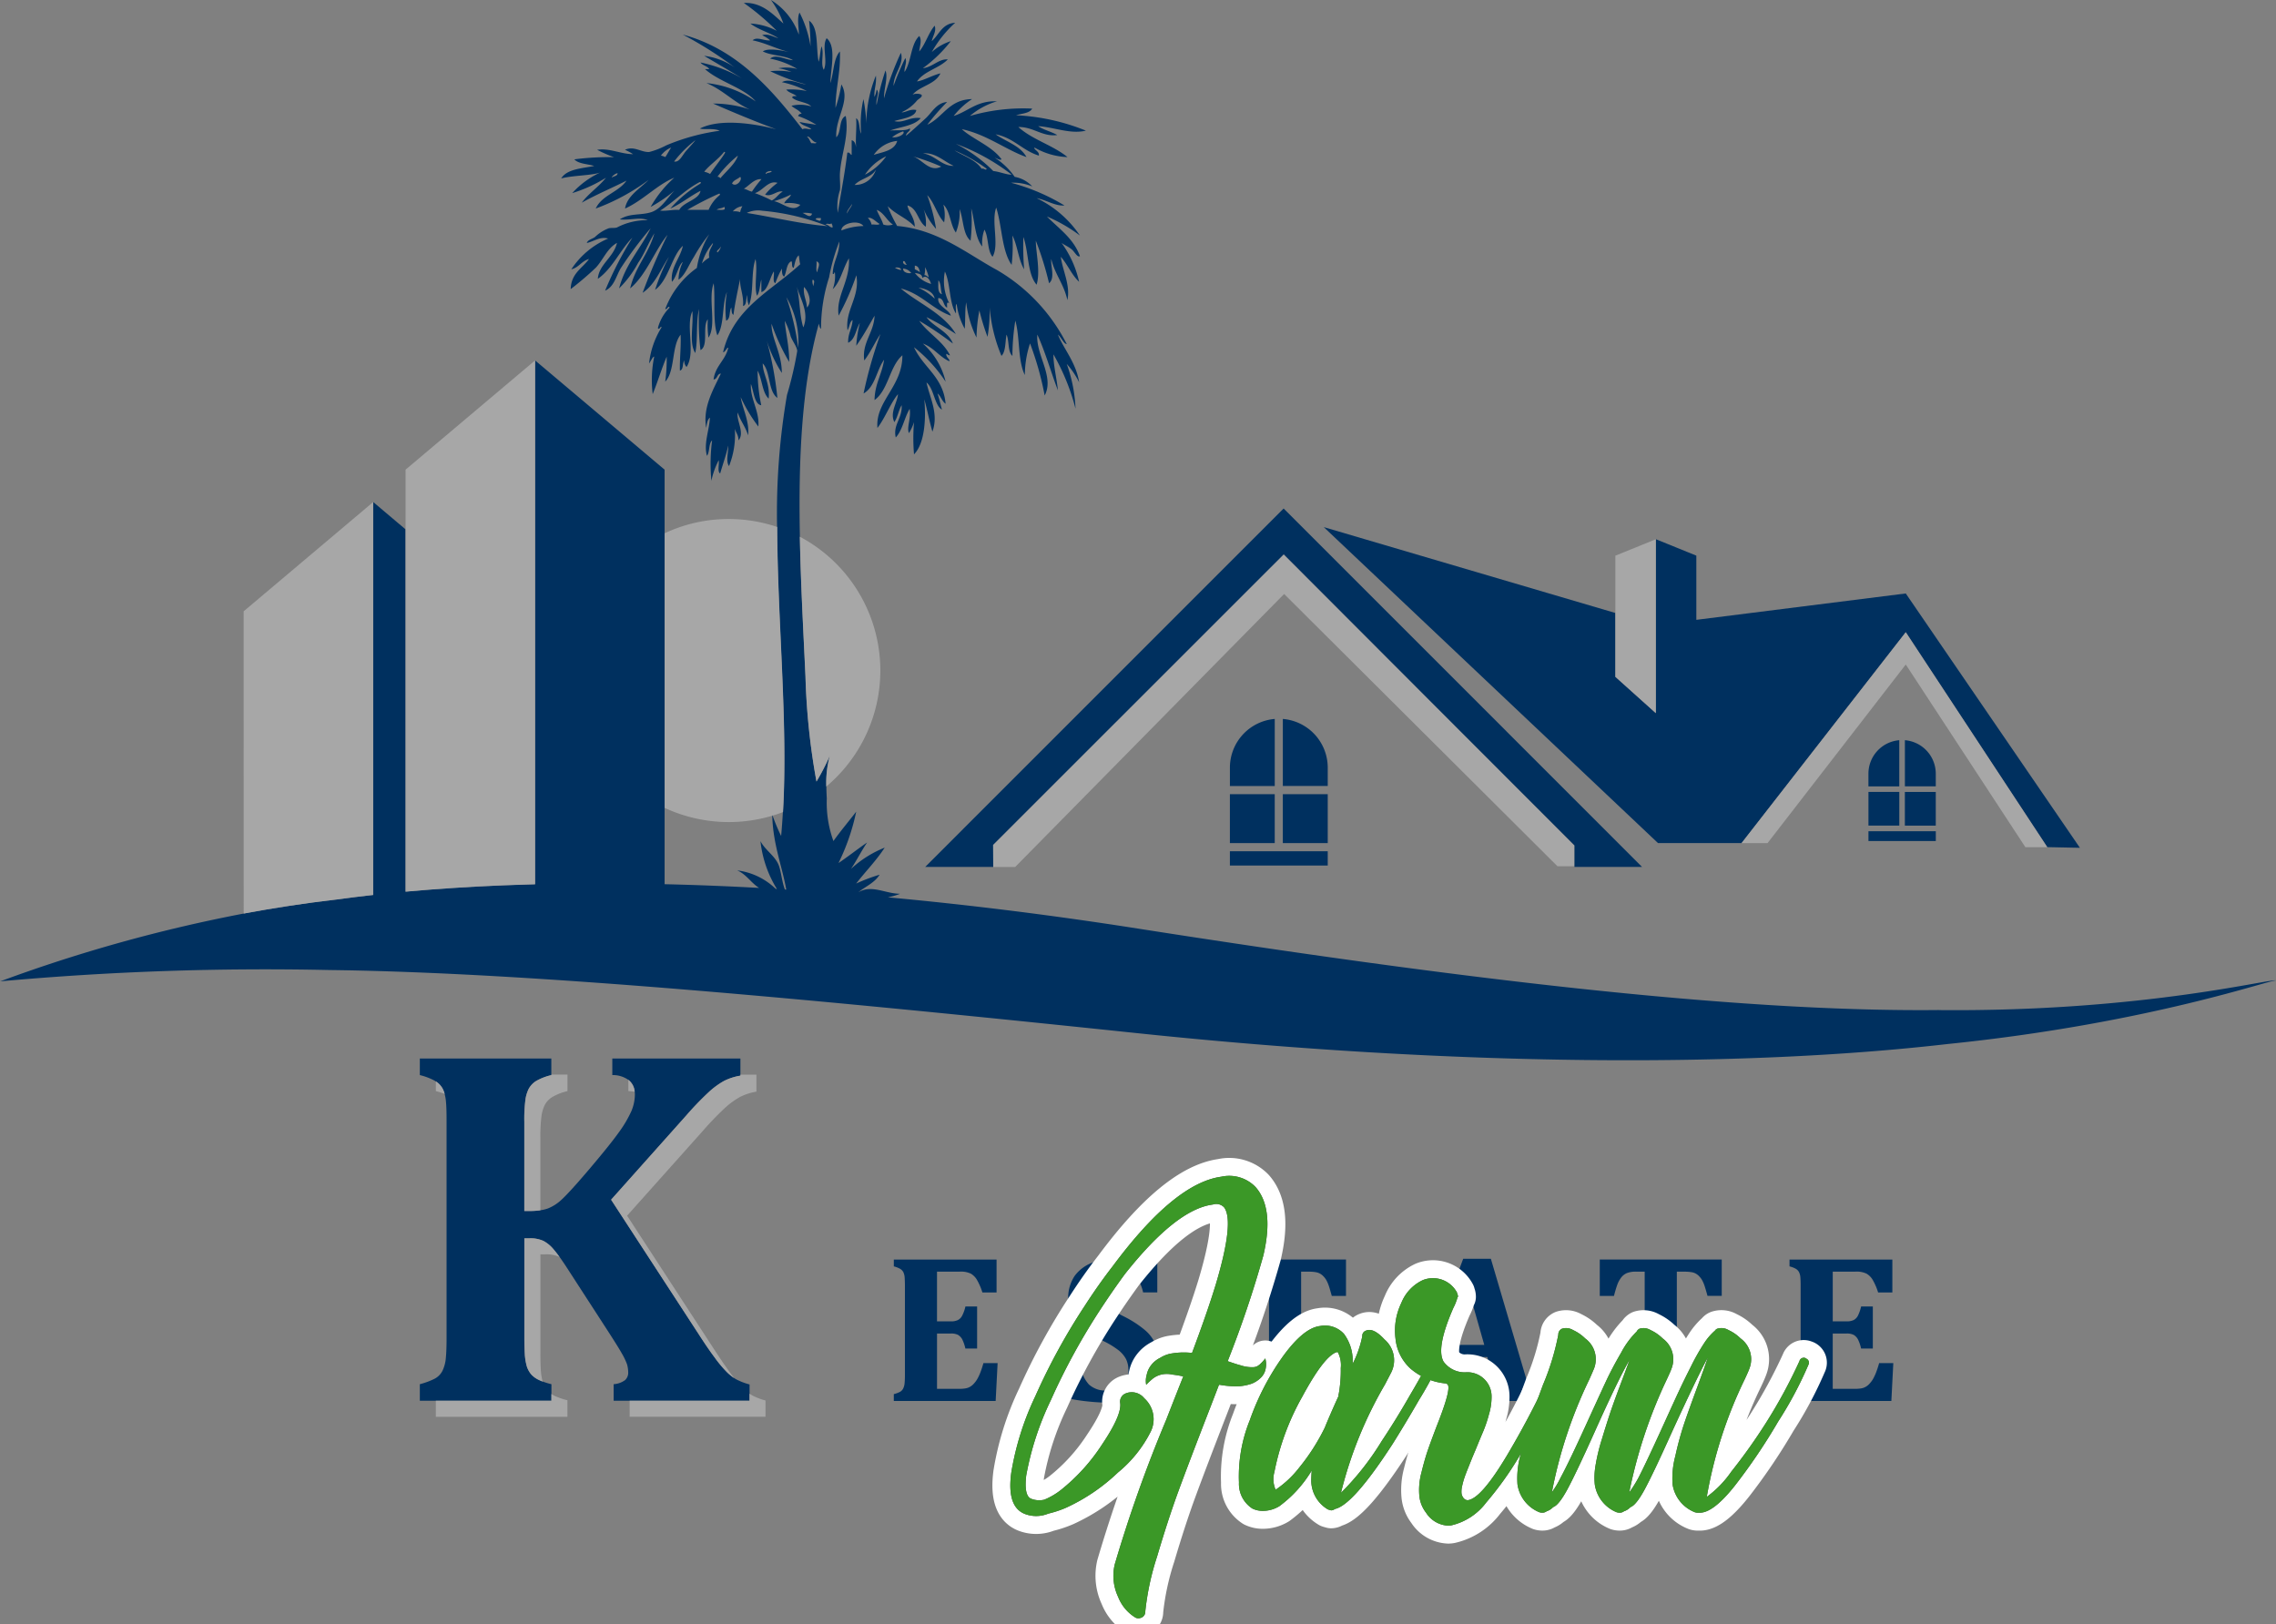 <svg id="グループ_8050" data-name="グループ 8050" xmlns="http://www.w3.org/2000/svg" xmlns:xlink="http://www.w3.org/1999/xlink" width="180" height="128.472" viewBox="0 0 180 128.472">
  <rect x="0" y="0" width="180" height="128.472" fill="#808080" stroke="none"/>
  <defs>
    <clipPath id="clip-path">
      <rect id="長方形_2629" data-name="長方形 2629" width="180" height="128.472" fill="none"/>
    </clipPath>
  </defs>
  <g id="グループ_7977" data-name="グループ 7977" clip-path="url(#clip-path)">
    <path id="パス_19451" data-name="パス 19451" d="M213.025,308.805a1.128,1.128,0,0,1-.114.423.6.6,0,0,1-.26.265,2.248,2.248,0,0,1-.478.174v.542h8.055l.154-2.993H219.26a8.263,8.263,0,0,1-.27.812,3.776,3.776,0,0,1-.235.479,2.339,2.339,0,0,1-.252.333,1.232,1.232,0,0,1-.3.245,1.043,1.043,0,0,1-.351.127,2.7,2.7,0,0,1-.481.037h-1.781v-4.374h1.083a1.209,1.209,0,0,1,.577.106.951.951,0,0,1,.335.354,3.373,3.373,0,0,1,.25.729h.926v-3.327h-.926a2.866,2.866,0,0,1-.261.734.771.771,0,0,1-.342.341,1.225,1.225,0,0,1-.56.1h-1.083v-3.933h1.786a1.821,1.821,0,0,1,.893.161,1.394,1.394,0,0,1,.449.436,4.8,4.8,0,0,1,.461,1.049H220.3v-2.6h-8.126v.538a2.084,2.084,0,0,1,.484.186.681.681,0,0,1,.267.267,1.192,1.192,0,0,1,.106.425c.01.172.021.389.021.651v7.06c0,.262-.01.481-.026.653" transform="translate(-141.485 -199.401)" fill="#00305f"/>
    <path id="パス_19452" data-name="パス 19452" d="M257.143,308.96a2.275,2.275,0,0,1-.867.164,1.922,1.922,0,0,1-1.408-.479,2.887,2.887,0,0,1-.683-1.456h-1.123v2.525a15.05,15.05,0,0,0,1.7.272,16.75,16.75,0,0,0,1.741.1,5.043,5.043,0,0,0,2.063-.4,2.976,2.976,0,0,0,1.358-1.136,3.2,3.2,0,0,0,.468-1.753,3.055,3.055,0,0,0-1.123-2.479,8.482,8.482,0,0,0-1.587-1.029,8.256,8.256,0,0,1-1.258-.759,2.127,2.127,0,0,1-.623-.677,1.743,1.743,0,0,1-.186-.825,1.378,1.378,0,0,1,.217-.782,1.321,1.321,0,0,1,.579-.487,2.048,2.048,0,0,1,.838-.166,2.02,2.02,0,0,1,.906.179,1.526,1.526,0,0,1,.6.563,3.37,3.37,0,0,1,.4,1.029h1.123v-2.376a14.972,14.972,0,0,0-1.515-.275,12.351,12.351,0,0,0-1.39-.074,6.132,6.132,0,0,0-2.194.359,3.078,3.078,0,0,0-1.446,1.074,3.137,3.137,0,0,0-.3,2.815,3.033,3.033,0,0,0,.565.906,4.558,4.558,0,0,0,.878.759,11.247,11.247,0,0,0,1.155.666,6.677,6.677,0,0,1,1.166.709,2.256,2.256,0,0,1,.608.711,1.944,1.944,0,0,1,.187.881,1.642,1.642,0,0,1-.238.914,1.323,1.323,0,0,1-.616.529" transform="translate(-168.752 -199.143)" fill="#00305f"/>
    <path id="パス_19453" data-name="パス 19453" d="M297.25,299.983a3.241,3.241,0,0,1,.547.037,1.056,1.056,0,0,1,.346.111,1.08,1.08,0,0,1,.265.2,1.507,1.507,0,0,1,.235.3,2.6,2.6,0,0,1,.2.449c.063.172.138.446.243.819h1.124v-2.876h-9.641V301.9h1.121c.058-.246.135-.507.224-.782a2.293,2.293,0,0,1,.333-.658,1.135,1.135,0,0,1,.461-.363,1.927,1.927,0,0,1,.753-.116h.661v8.17c0,.259-.008.479-.021.661a1.1,1.1,0,0,1-.127.436.612.612,0,0,1-.3.265,2.013,2.013,0,0,1-.542.154v.542h4.529v-.542a1.926,1.926,0,0,1-.461-.108.833.833,0,0,1-.26-.159.662.662,0,0,1-.16-.222,1.292,1.292,0,0,1-.093-.365c-.016-.152-.025-.371-.025-.661v-8.17Z" transform="translate(-193.761 -199.402)" fill="#00305f"/>
    <path id="パス_19454" data-name="パス 19454" d="M339.329,309.547v.541h4.523v-.541a1.111,1.111,0,0,1-.866-.65,6.239,6.239,0,0,1-.3-.873l-2.707-9.181H337.79l-3.418,9.1a5.264,5.264,0,0,1-.4.893,1.731,1.731,0,0,1-.423.494,1.025,1.025,0,0,1-.531.212v.541h3.5v-.541a.788.788,0,0,1-.85-.86,2.786,2.786,0,0,1,.073-.656c.05-.2.111-.412.187-.631l.269-.784h3.5l.219.8c.087.32.154.582.187.79a2.791,2.791,0,0,1,.058.567.687.687,0,0,1-.2.531,1.112,1.112,0,0,1-.638.239m-2.813-3.884,1.636-4.616,1.312,4.616Z" transform="translate(-222.072 -199.28)" fill="#00305f"/>
    <path id="パス_19455" data-name="パス 19455" d="M386.454,299.983a3.244,3.244,0,0,1,.545.037,1.031,1.031,0,0,1,.61.309,1.556,1.556,0,0,1,.235.3,2.779,2.779,0,0,1,.2.449c.058.172.137.446.241.819h1.126v-2.876h-9.646V301.9h1.123c.061-.246.134-.507.227-.782a2.235,2.235,0,0,1,.333-.658,1.144,1.144,0,0,1,.454-.363,1.957,1.957,0,0,1,.754-.116h.661v8.17c0,.259,0,.479-.021.661a1.058,1.058,0,0,1-.122.436.627.627,0,0,1-.3.265,2.115,2.115,0,0,1-.547.154v.542h4.528v-.542a1.823,1.823,0,0,1-.454-.108.828.828,0,0,1-.262-.159.649.649,0,0,1-.164-.222,1.262,1.262,0,0,1-.086-.365,5.072,5.072,0,0,1-.03-.661v-8.17Z" transform="translate(-253.245 -199.402)" fill="#00305f"/>
    <path id="パス_19456" data-name="パス 19456" d="M425.641,308.805a1.191,1.191,0,0,1-.108.423.633.633,0,0,1-.265.265,2.288,2.288,0,0,1-.48.174v.542h8.057l.154-2.993h-1.121a7.926,7.926,0,0,1-.27.812,4.161,4.161,0,0,1-.233.479,2.467,2.467,0,0,1-.255.333,1.162,1.162,0,0,1-.3.245,1.043,1.043,0,0,1-.351.127,2.757,2.757,0,0,1-.484.037h-1.776v-4.374h1.08a1.207,1.207,0,0,1,.577.106.929.929,0,0,1,.336.354,3.119,3.119,0,0,1,.25.729h.928v-3.327h-.928a3.231,3.231,0,0,1-.255.734.8.8,0,0,1-.341.341,1.265,1.265,0,0,1-.566.1h-1.08v-3.933h1.784a1.809,1.809,0,0,1,.891.161,1.432,1.432,0,0,1,.452.436,4.8,4.8,0,0,1,.461,1.049h1.126v-2.6h-8.133v.538a2.049,2.049,0,0,1,.488.186.674.674,0,0,1,.262.267,1.083,1.083,0,0,1,.108.425c.016.172.021.389.021.651v7.06c0,.262-.01.481-.026.653" transform="translate(-283.265 -199.401)" fill="#00305f"/>
    <path id="パス_19457" data-name="パス 19457" d="M153.37,79.888c-16.375.174-38.749-2.593-63.325-6.442-6.793-1.066-13.413-1.887-19.787-2.474a5.485,5.485,0,0,0,.971-.278c-1.223-.019-2.241-.751-3.309-.116.566-.463,1.3-.754,1.687-1.394a13.679,13.679,0,0,0-1.853.7c.738-.956,1.591-1.811,2.257-2.842a8.648,8.648,0,0,0-2.667,1.684c.452-.666.822-1.422,1.276-2.091-.743.515-1.626,1.2-2.263,1.626a16.959,16.959,0,0,0,1.4-4.063c-.6.78-1.229,1.519-1.8,2.323a8.874,8.874,0,0,1-.525-3.368c-.018-.315-.032-.63-.035-.941a8.254,8.254,0,0,1,.272-2.426,19.215,19.215,0,0,1-1.049,2.033,54.608,54.608,0,0,1-.87-8.3c-.167-3.6-.372-7.36-.446-11.065-.119-6.043.128-11.955,1.5-16.854.042.151.053.33.173.406a13.056,13.056,0,0,1,.636-4.063,15.014,15.014,0,0,1,.812-2.841c.01,1.034-.492,1.556-.524,2.55.156.106.114-.256.178-.056a2.919,2.919,0,0,1-.178,1.276c.635-.608.807-1.675,1.281-2.437.106,1.811-1.049,2.971-.812,4.528a19.956,19.956,0,0,0,1.4-3.193c.3,1.727-.9,2.736-.7,4.351.163-.24.155-.655.4-.81-.032.684-.378,1.054-.349,1.8.563-.264.605-1.057.924-1.565a9.9,9.9,0,0,0-.283,1.8c.532-.737.981-1.567,1.448-2.376-.049,1.362-1.014,2.118-.813,3.541.489-.635.83-1.415,1.279-2.091a34.9,34.9,0,0,0-1.335,4.7c.912-.515,1.02-1.837,1.622-2.667-.161,1.158-.737,1.892-.754,3.189,1.1-.806,1.179-2.651,2.2-3.542.027,2.461-2.159,3.647-1.971,5.747.608-.788,1.067-2.025,1.625-2.67-.063.7-.661,1.453-.288,2.207.257-.38.336-.936.576-1.334.072,1.036-.7,1.536-.465,2.55.539-.581.679-1.564,1.1-2.263.124.732-.257,1.491-.055,1.919a3.966,3.966,0,0,0,.4-.873,14.783,14.783,0,0,0,0,2.553c.857-.874.953-2.833.814-4.353.233.83.4,1.729.64,2.557.52-1.409-.222-2.709-.468-3.889.6.484.635,1.843,1.221,2.144-.121-.423-.211-.875-.351-1.276.27.214.351.618.643.817-.194-2.136-1.78-2.871-2.5-4.472a11.562,11.562,0,0,1,2.5,2.727,5.79,5.79,0,0,0-1.8-3.016c.854.3,1.282,1.034,2.086,1.394.1-.138-.28-.3-.232-.582.114.024.15.124.291.113-.573-1.138-1.718-1.72-2.432-2.727a25.951,25.951,0,0,1,2.661,1.8c-.361-.982-1.633-1.385-2.086-2.091a22.842,22.842,0,0,1,2.323,1.336c-.974-1.636-3.058-2.477-4.353-3.6,1.621.415,2.459,1.607,3.949,2.151-.079-.457-1.1-.75-.986-1.395.474.008.362.608.693.756.018-.217-.077-.508.172-.349a3.807,3.807,0,0,1-.343-2.5c.449.946.325,2.464.869,3.309.037-.23-.074-.615.059-.754A5.445,5.445,0,0,0,76.34,26c.061-.674.011-1.456.116-2.089a8.481,8.481,0,0,0,.815,2.787,13.162,13.162,0,0,1,.227-2.147,17.649,17.649,0,0,0,.646,2.091,12.542,12.542,0,0,0,.169-2.323,12.523,12.523,0,0,0,.933,3.83c.346-.346.29-1.095.4-1.683.227.486.08,1.35.466,1.683a17.883,17.883,0,0,1,.23-2.788c.375,1.31.187,3.182.753,4.3a8.122,8.122,0,0,1,.41-2.5,24.386,24.386,0,0,1,1.158,4.119c.793-1.486-.721-3.23-.579-4.816.632,1.382,1.069,2.951,1.626,4.411-.088-.938-.365-2-.351-2.845a17.3,17.3,0,0,1,1.744,4.293,11.789,11.789,0,0,0-.695-3.539,6.47,6.47,0,0,1,.98,1.454c-.233-1.544-1.224-2.646-1.678-3.774.252.192.454.742.7.752a14.186,14.186,0,0,0-5.52-5.86c-2.354-1.274-4.636-3.193-7.893-3.484a11.072,11.072,0,0,1-.751-1.568c.667.683,1.475.912,2.144,1.629,0-.722-.523-1.213-.576-1.684.815.23.81,1.276,1.451,1.684a3.349,3.349,0,0,0-.177-1.394,5.629,5.629,0,0,0,.986,1.565,14.19,14.19,0,0,0-.7-2.67c.574.59.769,1.553,1.336,2.151a3.229,3.229,0,0,0-.058-1.4c.553.517.536,1.595.987,2.207a4.23,4.23,0,0,0,.292-1.856c.32.8.25,1.991.87,2.5a13.27,13.27,0,0,0,.055-2.554c.285,1.011.28,2.313.874,3.016a3.057,3.057,0,0,1,.169-1.335c.342.592.212,1.649.64,2.147.558-.918-.119-2.779.291-3.889.468,1.45.428,3.4,1.22,4.529a13.148,13.148,0,0,0,.061-2.324c.409.794.475,1.924.928,2.673a23.383,23.383,0,0,1-.062-2.553c.434,1.176.3,2.909,1.047,3.772.32-1.049-.063-2.575-.061-3.481a25.061,25.061,0,0,1,1.046,3.365c.5-.394.109-1.39.175-1.914.289,1.219,1.01,2,1.275,3.249.25-1.183-.365-2.28-.521-3.425.542.6.855,1.433,1.448,1.975A8.252,8.252,0,0,0,84,19.214c.23.172.542.291.812.52.227.194.441.651.64.524-.511-1.407-1.663-2.17-2.612-3.135a12.341,12.341,0,0,1,2.612,1.506,8.621,8.621,0,0,0-3.424-2.957c.754.139,1.457.634,2.2.581A16.038,16.038,0,0,0,80,14.454a3.944,3.944,0,0,1,1.682.291,2.481,2.481,0,0,0-1.39-.756,5.52,5.52,0,0,0-1.566-1.509c.146.031.418.235.524.116-.757-1.044-2.305-1.6-3.138-2.379,1.977.422,3.476,1.63,5.112,2.207-.5-.918-1.618-1.211-2.441-1.8,1.428.272,2.121,1.284,3.42,1.684.062-.352-.427-.461-.345-.64a5.6,5.6,0,0,0,2.61.757c-1.15-.939-2.794-1.383-3.889-2.38,1.211-.013,1.912.794,3.08.635-.466-.27-1.067-.4-1.509-.7,1.239.07,2.543.656,3.771.352A16.817,16.817,0,0,0,80.4,9.115c.457-.148,1.06-.141,1.277-.524a15.1,15.1,0,0,0-4.929.582,5.857,5.857,0,0,1,2.143-1.16c-1.588-.065-2.263.79-3.423,1.16a5.944,5.944,0,0,1,1.455-1.336c-1.833.03-2.282,1.435-3.543,2.03a18.274,18.274,0,0,1,1.568-1.8c-.835.063-1.2.83-1.681,1.276-.52.47-1.022.949-1.567,1.393-.013-.265.419-.391.288-.581-.278.23-1.2.111-1.567.177.83-.315,1.918-.365,2.439-.989-.868-.127-1.357.426-2.089.233.634-.2,1.668-.3,1.74-.873-.522-.111-.889.232-1.164.174a3.3,3.3,0,0,0,1.222-.928c.161-.16.48-.3.343-.465a.891.891,0,0,0-.693,0c.6-.7,1.79-.8,2.2-1.681-.637.15-1.324.568-1.852.637C73.129,5.614,74.32,5.408,75,4.7c-.716-.06-1.2.618-1.97.694A10.925,10.925,0,0,0,75.24,3.254a4.1,4.1,0,0,0-1.506.867A9.159,9.159,0,0,1,75.586,1.8c-1.04.066-1.266.941-1.852,1.454.066-.373.391-.8.227-1.221-.5.59-.719,1.451-1.216,2.035.026-.4.235-.893,0-1.221-.69.648-.618,2.056-1.165,2.844-.032-.383.222-.785.063-1.1a20.846,20.846,0,0,0-.933,2.2c0-1,.865-1.718.581-2.614a23.7,23.7,0,0,0-1.335,3.6c-.021-.727.341-1.654.116-2.2a19.508,19.508,0,0,0-.7,2.726c-.106-.458.272-.968,0-1.216a1.78,1.78,0,0,1-.173.578c-.039-.634.181-1.019.117-1.683a10.074,10.074,0,0,0-.754,3.774,13.642,13.642,0,0,0-.232-1.917,8.671,8.671,0,0,0-.177,2.731c-.2-.34-.075-1.012-.4-1.221.055.745-.066,1.617,0,2.321-.048-.27-.106-.518-.354-.579v1.16c-.143-.031-.124-.227-.343-.175-.2,1.639-.5,3.175-.756,4.759a4.054,4.054,0,0,1,.174-1.8c.045-.449-.037-.921,0-1.393.114-1.515.729-2.89.457-4.469-.571.235-.325,1.294-.748,1.683-.108-1.524,1.173-2.926.4-4.179a10.717,10.717,0,0,1-.462,1.859c.008-1.6.414-2.8.348-4.467-.515.565-.481,1.684-.756,2.5.032-1.145.494-2.908-.293-3.544-.4.626.114,1.811-.227,2.495-.28-.5.048-1.274-.174-1.856-.111.375-.114.854-.231,1.22-.23-1.108.03-2.7-.758-3.249a19.177,19.177,0,0,1,.116,2.029,8.837,8.837,0,0,0-.87-2.669c-.232.479-.023,1.332-.058,1.742A5.236,5.236,0,0,0,61.017,0,7.128,7.128,0,0,1,62,1.861c-.82-.729-1.708-1.7-3.132-1.629a19.535,19.535,0,0,1,2.611,2.207,5.114,5.114,0,0,0-2.089-.578c.63.492,1.526.719,2.207,1.158-.372-.093-.838-.4-1.279-.23a2.637,2.637,0,0,1,.638.4c-.471.063-1.041-.32-1.393,0,1.065.217,1.874.681,2.9.928-.57-.119-1.642-.348-2.091-.053.666.354,1.745.3,2.379.693-.583-.017-1.34-.521-1.8-.118a6.722,6.722,0,0,1,2.149.815A3.481,3.481,0,0,0,61.6,5.4a4.189,4.189,0,0,1,1.041.293,5.784,5.784,0,0,0-1.683-.061A15.5,15.5,0,0,0,63.8,6.677c-.583-.048-1.335-.51-1.916-.177a7.825,7.825,0,0,1,1.972.7,6.138,6.138,0,0,0-1.626-.114c.19.256.585.306.815.52-.154,0-.345-.031-.347.116.375.355,1.147.32,1.51.7a2.908,2.908,0,0,0-1.571-.055c.249.235.622.343.812.638a.236.236,0,0,0-.283.174,7.211,7.211,0,0,1,1.443.694c-.434-.084-.918-.127-1.332-.23.187.315.676.328.931.58-.283.018-.469-.128-.7,0-2.442-3.17-5.189-6.34-9.461-7.486a30.173,30.173,0,0,1,4.121,2.611,5.407,5.407,0,0,0-2.434-.931c1.007.6,2.03,1.18,3.019,1.8a10.711,10.711,0,0,0-3.309-1.274c.162.24.542.27.694.523H55.8c1.132,1.016,3.112,1.488,4.008,2.554a8.24,8.24,0,0,0-3.894-1.45c1.3.537,2.159,1.515,3.426,2.088a9.14,9.14,0,0,0-2.9-.467c1.63.711,3.287,1.4,4.987,2.033-1.667-.439-4.417-.878-6.031-.058.293.111,1.1-.053,1.565.177a16.564,16.564,0,0,0-4.235,1.158,6.131,6.131,0,0,1-1.335.52c-.638.04-1.211-.507-1.917-.172a4.105,4.105,0,0,1,.638.346c-1.008-.013-1.856-.5-2.842-.346a10.1,10.1,0,0,0,1.332.582,21.311,21.311,0,0,0-3.135.172c.336.368,1.039.356,1.571.523-.994.2-2.157.241-2.612.986.9-.237,2.368-.225,3.074-.462a6.934,6.934,0,0,0-2.2,1.623,11.263,11.263,0,0,0,2.668-1.216c-.572.727-1.362,1.227-1.914,1.972,1.187-.661,2.477-1.2,3.537-1.742-.626.918-1.943,1.145-2.434,2.207a16.519,16.519,0,0,0,4.182-2.265c-.663.678-1.713,1.271-1.861,2.265,1.428-.641,2.551-1.9,3.892-2.437A8.933,8.933,0,0,0,51.5,16.367a11.641,11.641,0,0,0,2.192-1.554c-.736.539-1.2,1.649-2.131,1.964-.822.273-1.72.064-2.5.576.785.09,1.6-.207,2.21.061a5.126,5.126,0,0,0-2.437.579c-.206.063-.45.013-.643.061a3.18,3.18,0,0,0-1.1.7c-.249.167-.552.208-.64.465.534-.108,1.052-.537,1.687-.351A6.567,6.567,0,0,0,45.228,21.3c.6-.138.812-.661,1.4-.812-.538.736-1.416,1.135-1.451,2.379a24.442,24.442,0,0,0,1.975-1.683c.6-.63.9-1.536,1.687-1.972-.265,1.15-1.433,1.7-1.515,2.842,1.153-.8,1.834-2.383,2.731-3.249A27.906,27.906,0,0,0,47.9,22.99c.7-.3.864-1.129,1.218-1.745A30.048,30.048,0,0,1,51.5,18.054c-.792,1.62-2,2.836-2.495,4.755a8.4,8.4,0,0,0,1.511-2.028c.507-.727.8-1.567,1.279-2.323-.459,1.631-1.521,2.66-1.915,4.351,1.29-1.065,1.969-3.058,2.96-4.235a49.473,49.473,0,0,0-1.975,4.585c.988-.653,1.422-1.864,2.086-2.845a16.587,16.587,0,0,0-1.1,2.611c1.079-.775,1.314-2.7,2.2-3.481-.208.989-1,1.705-.869,2.845.386-.388.515-1.346.869-1.568a3.292,3.292,0,0,0-.346,1.4c.521-.338.8-1.166,1.218-1.8a12.288,12.288,0,0,1,1.218-1.8,7.386,7.386,0,0,0-.986,2.671,7.035,7.035,0,0,0-2.5,3.251c.179.058.225-.313.348-.117a3.555,3.555,0,0,0-.93,1.625c.119.194.22-.225.293-.061a6.785,6.785,0,0,0-.989,2.848c.132-.143.293-.555.406-.527a9.139,9.139,0,0,0-.119,2.961c.391-.959.7-2.011,1.105-2.961a12.8,12.8,0,0,1-.116,1.975c.8-.843.486-2.8,1.218-3.713.043,1.012-.079,1.857-.055,2.841.3-.084.186-.583.343-.808a.706.706,0,0,0,.181.52c.74-1.095-.09-3.259.462-4.412.09,1.2-.272,2.505.227,3.309.222-1.039.043-2.474.3-3.481a18.9,18.9,0,0,0,.114,3.249c.661-.343.127-1.882.578-2.437a7.379,7.379,0,0,0,.055,1.451c.661-1-.053-3.059.411-4.3.144,1.324-.088,3.027.29,4.121.57-.82.351-2.434.754-3.423a8.335,8.335,0,0,0-.061,2.26c.361-.125.227-.738.409-1.042.04.209,0,.5.172.579.132-.991.338-1.908.527-2.844-.053.671.3,1.284.232,2.149.318-.088.2-.605.343-.873a1.615,1.615,0,0,0,.119.815c.408-.983.148-2.636.526-3.657.177.913-.13,2.157.111,2.9.24-.3.217-.873.348-1.277V23.1c.516-.125.658-1.122.986-1.629.05.3-.119.819.119.931a7.487,7.487,0,0,1,.521-1.16c.005.262,0,.542.177.636.212-.383.164-1.032.576-1.216.1.133-.021.484.178.522.1-.365.142-.782.4-.986.053.217.051.492.116.7-2.257,2.1-5.276,3.433-6.1,6.962.2-.016.31-.429.408-.346-.225.991-1.021,1.416-1.16,2.5.323-.03.255-.439.578-.467-.555,1.189-1.459,2.64-1.16,4.3.053-.315.08-.653.293-.812-.053,1.012-.507,2.043-.235,3.019.235-.3.119-.965.408-1.222a14.24,14.24,0,0,0-.056,3.193,6.337,6.337,0,0,1,.576-1.625c.058.333-.121.9.116,1.049.215-.741.466-1.433.64-2.207.023.5-.212,1.244.061,1.622a6.672,6.672,0,0,0,.459-2.957c.085.323.3.51.288.924.527-.591-.2-1.61-.055-2.2.206.663.62,1.127.814,1.8.138-1.075-.467-2.192-.581-3.019a12.261,12.261,0,0,0,1.393,2.323c.119-1.181-.671-2.223-.585-3.365.222.577.275,1.618.817,1.682a13.118,13.118,0,0,1-.288-2.731c.368.658.346,1.7.873,2.207.132-1.181-.471-1.93-.468-2.783.632.663.41,2.184,1.158,2.727a27.5,27.5,0,0,0-.986-5.05,10.56,10.56,0,0,0,1.338,3.077c0-1.606-.852-2.761-.812-3.891a16.562,16.562,0,0,0,1.393,3.019c.019-1.182-.291-2.343-.348-3.251a5.6,5.6,0,0,1,.465,1.221c.146.4.494.812.521,1.163a28.744,28.744,0,0,1-.812,3.481,55.161,55.161,0,0,0-.782,10.452c.023,7.5.867,15.535.457,22.545-.034.64-.082,1.266-.137,1.882a15.1,15.1,0,0,1-.673-1.6.627.627,0,0,1-.026-.083v.088c.048,2.225.785,4.021,1.105,5.837l-.109-.009c-.253-.661-.3-1.527-.532-2.026-.331-.693-1.04-1.109-1.4-1.8a8.991,8.991,0,0,0,1.3,3.786L61.39,70.3a5.318,5.318,0,0,0-3.044-1.457c.731.312,1.092.986,1.732,1.385q-3.814-.209-7.473-.293V37.147L42.362,28.506V69.935c-.862.023-1.718.053-2.558.088q-4,.166-7.685.5V41.87l-2.558-2.162V70.787q-1.452.16-2.842.351c-2.63.306-5.1.689-7.4,1.118A121.042,121.042,0,0,0,.066,77.617a232.263,232.263,0,0,1,26.022-.894c16.2.2,38.831,2.368,63.958,5s47.752,2.726,63.956.86c16.226-1.647,26.03-5.261,26.043-5.021.017-.3-10.327,2.486-26.674,2.33M74.254,22.173c.227.232.167.758.288,1.1-.369-.1-.288-.64-.288-1.1m5.8-8.359c-.368.023-.958-.237-1.455-.285a11.413,11.413,0,0,0-2.956-2.151,16.441,16.441,0,0,1,4.41,2.436m-1.975-.466c-.082.176-.224-.074-.4,0-.483-.719-1.4-.994-2.149-1.451a12.681,12.681,0,0,1,2.552,1.451m-2.612-.23c-.946.037-1.466-.851-2.434-.986,1-.094,1.67.648,2.434.986m-.986.058c-.936.489-1.5-.586-2.262-.813a17.51,17.51,0,0,1,2.262.813M68.97,17.761a.97.97,0,0,0-.29-.522c.322-.089.648.323.928.469-.1.129-.441.018-.638.053m4.991,5.862a4.857,4.857,0,0,0-1.276-.867c.434.045,1.186.277,1.276.867m-.756-2.5a3.889,3.889,0,0,1,.291.811c-.121-.049-.174-.174-.346-.172a2.231,2.231,0,0,0,.056-.639m-.814-.113c.287.026.347.272.41.52a2.323,2.323,0,0,0-.41-.232Zm.585.986c.338-.31.621.145.7.462a2.436,2.436,0,0,1-1.28-.87c.272.053.59.075.585.408m-.875-.408c-.161.066-.674-.015-.634-.348a.905.905,0,0,1,.634.348m-.634-.928c.217-.044.124.22.293.234-.074.119-.36-.027-.293-.234m-.176.7a1.552,1.552,0,0,1-.465-.174c.048-.058.51-.048.465.174m-.634-3.6a1.2,1.2,0,0,1-.761,0c-.134-.423-.365-.751-.52-1.16.583.227.782.846,1.281,1.16m.81-7.373c.2.2-.413.545-.873.467a2.824,2.824,0,0,1,.873-.467M71,11.144c-.212.772-1.107.865-1.853,1.105A2.575,2.575,0,0,1,71,11.144m-.87,1.22a4.717,4.717,0,0,1-1.678,1.451,4.083,4.083,0,0,1,1.678-1.451M69.32,13.41a1.723,1.723,0,0,1-1.687,1.218c.457-.511,1.35-.587,1.687-1.218M67.4,16.137c.066.2-.313.457-.343.754-.1-.233.271-.494.343-.754m.933,1.74a5.019,5.019,0,0,0-1.745.351c-.038-.55,1.332-.9,1.745-.351m-19.91-3.828c-.018-.063.249-.33.466-.348-.022.25-.32.22-.466.348m4.237-1.625a1.278,1.278,0,0,0-.346-.116,1.9,1.9,0,0,1,.812-.64c-.166.24-.3.515-.466.757m4.644-.41c.143,0,.07.045.056.119-.361.561-.79,1.068-1.158,1.626a1.585,1.585,0,0,0-.465-.177c.462-.582,1.115-.971,1.567-1.568m-3.946.756a9.13,9.13,0,0,1,1.678-1.681c-.076.133-.472.547-.752.87s-.514.908-.926.812m.4,3.831c-.552-.032-.944.1-1.506.058,1.1-.7,1.95-1.642,3.133-2.262.145,0,.068.041.058.119a10.009,10.009,0,0,0-2.382,1.971c.73-.3,1.571-.985,2.382-1.395-.119.716-1.316.854-1.684,1.51m2.379,3.771a2.472,2.472,0,0,0-.581.462,4.382,4.382,0,0,1,.873-1.62c0,.252-.413.592-.292,1.158M56.081,16.6H54.4a25.784,25.784,0,0,1,2.5-1.278c.151,0,.068.043.058.116a2.949,2.949,0,0,0-.873,1.162m.7,3.368c-.154-.156.232-.262.23-.466.083.085-.126.375-.23.466M56.724,16.6c.127-.141.434-.109.581-.234.07.014.045.108.056.177-.124.106-.422.037-.637.057m.288-2.5a.24.24,0,0,0-.23-.116,9.2,9.2,0,0,1,1.622-1.68c-.19.639-.927,1.236-1.393,1.8m1.571-.116c.224.2-.307.862-.643.527.116-.275.441-.338.643-.527m0,2.789A1.377,1.377,0,0,0,58,16.72a1.169,1.169,0,0,1,.756-.41,1.451,1.451,0,0,0-.174.468m5.279,7.544c-.024-.6-.31-.933-.233-1.626.332.328.688,1.177.233,1.626m.523-1.684c-.068-.124-.134-.428-.058-.52.207.111.048.288.058.52m.293-1.1c-.137-.174-.021-.6-.063-.87.4.151.09.529.063.87m1.1-3.891a.481.481,0,0,1,.111.35c-.235-.013-.3-.2-.52-.232.008-.164.4.05.409-.118m-.813-.4c.026.376-.231.151-.408.114.005-.164.244-.1.408-.114m-.352-5.978c-.021.132-.283.026-.4.061-.122-.176-.18-.405-.351-.526.245-.066.417.433.753.466m-.343,5.63c-.148.406-.481.042-.759-.058a2.192,2.192,0,0,1,.759.058m-.931-.7c-.608.666-1.4-.172-2.091-.288a7.454,7.454,0,0,0,1.337-.521c.017.194-.434.415-.52.693a2.675,2.675,0,0,1,1.274.116m-1.8-1.738a5.129,5.129,0,0,0-.986.93c.524.214.953-.364,1.394-.235-.342.182-.511.532-.867.7a10.937,10.937,0,0,0-1.335-.582c.649-.2,1.067-1.044,1.794-.811m-.459-.926c-.076.15-.37.1-.466.23-.1-.106.217-.285.466-.23m-2.207,1.39c.444-.262.827-.809,1.392-.756a8.59,8.59,0,0,0-.754.986c-.243-.05-.4-.179-.639-.23m.232,1.914a2.06,2.06,0,0,1,1.219-.174,18.421,18.421,0,0,1,5.165,1.219c-2.081-.164-4.277-.711-6.384-1.044m4.47,9.053c-.311-.946-.261-2.252-.523-3.249.3,1.039,1.007,2.091.523,3.249M62.235,23.51a6.958,6.958,0,0,1,.936,4,20.7,20.7,0,0,0-.936-4" transform="translate(-0.044)" fill="#00305f"/>
    <path id="パス_19458" data-name="パス 19458" d="M.023,232.938c-.011-.005-.023-.008-.023-.016,0,.01.01.013.023.016" transform="translate(0 -155.321)" fill="#00305f"/>
    <path id="パス_19459" data-name="パス 19459" d="M101.72,274.965a2.925,2.925,0,0,1-.27,1.036,1.448,1.448,0,0,1-.631.631,5.855,5.855,0,0,1-1.158.426v1.309h10.407v-1.309a5.532,5.532,0,0,1-.693-.212,2.463,2.463,0,0,1-.28-.116,1.9,1.9,0,0,1-.621-.444,1.777,1.777,0,0,1-.349-.634,4.471,4.471,0,0,1-.162-.973c-.021-.4-.034-.825-.034-1.29v-7.868h.4a2.447,2.447,0,0,1,1.118.208,2.756,2.756,0,0,1,.812.686c.137.159.288.351.452.578s.328.469.513.749l3.03,4.679c.687,1.057,1.146,1.784,1.368,2.18a5.237,5.237,0,0,1,.431.9,2.514,2.514,0,0,1,.088.623.791.791,0,0,1-.242.605,1.685,1.685,0,0,1-.909.328v1.309h10.748v-1.288a5,5,0,0,1-1.026-.389,1.882,1.882,0,0,1-.185-.111,3.983,3.983,0,0,1-.6-.492,9.636,9.636,0,0,1-.919-1.1c-.354-.467-.788-1.1-1.3-1.892l-6.923-10.629,5.945-6.662a24.952,24.952,0,0,1,1.765-1.834,6.244,6.244,0,0,1,1.23-.9,4.527,4.527,0,0,1,1.289-.414V251.3H114.883v1.309a2.114,2.114,0,0,1,1.271.381c.016.013.035.023.05.037a1.305,1.305,0,0,1,.449.906c.005.061.016.119.016.182a3.49,3.49,0,0,1-.266,1.319,9.292,9.292,0,0,1-.991,1.687c-.484.682-1.266,1.649-2.34,2.916s-1.808,2.065-2.184,2.408a3.424,3.424,0,0,1-1.1.714,3.032,3.032,0,0,1-.6.142,5.737,5.737,0,0,1-.85.056h-.417V256.3a12.047,12.047,0,0,1,.079-1.683,2.794,2.794,0,0,1,.265-.912,1.7,1.7,0,0,1,.573-.616,4.39,4.39,0,0,1,1.222-.476V251.3H99.661v1.309a4.888,4.888,0,0,1,1.178.447c.032.019.058.04.088.058a1.544,1.544,0,0,1,.544.587,1.981,1.981,0,0,1,.151.4,3.458,3.458,0,0,1,.108.635c.038.419.045.944.045,1.564v17.092c0,.637-.016,1.161-.056,1.576" transform="translate(-66.458 -167.577)" fill="#00305f"/>
    <path id="パス_19460" data-name="パス 19460" d="M225,149.059l-.008-1.728.021-.022v0l22.95-22.947,0,0,.008-.01L260.1,136.5l10.865,10.861v1.7h5.345l-28.345-28.35-28.345,28.35Z" transform="translate(-146.448 -80.493)" fill="#00305f"/>
    <path id="パス_19461" data-name="パス 19461" d="M347.268,150.135l12.987-16.68,11.192,17,2.58.053-13.772-20.117-16.563,2.086V127.4l-3.2-1.3v13.756l-3.2-2.873v-5.047l-23.066-6.793,26.433,24.99Z" transform="translate(-209.535 -83.452)" fill="#00305f"/>
    <path id="パス_19462" data-name="パス 19462" d="M308.072,174.535a3.868,3.868,0,0,0-3.552-3.854v5.3h3.552Z" transform="translate(-203.066 -113.817)" fill="#00305f"/>
    <rect id="長方形_2623" data-name="長方形 2623" width="3.552" height="3.869" transform="translate(101.454 62.815)" fill="#00305f"/>
    <rect id="長方形_2624" data-name="長方形 2624" width="3.547" height="3.869" transform="translate(97.267 62.815)" fill="#00305f"/>
    <path id="パス_19463" data-name="パス 19463" d="M295.5,170.681a3.869,3.869,0,0,0-3.547,3.854v1.451H295.5Z" transform="translate(-194.685 -113.817)" fill="#00305f"/>
    <rect id="長方形_2625" data-name="長方形 2625" width="7.739" height="1.128" transform="translate(97.267 67.329)" fill="#00305f"/>
    <path id="パス_19464" data-name="パス 19464" d="M454.628,178.376a2.661,2.661,0,0,0-2.442-2.651v3.65h2.442Z" transform="translate(-301.535 -117.18)" fill="#00305f"/>
    <rect id="長方形_2626" data-name="長方形 2626" width="2.439" height="2.664" transform="translate(147.769 62.635)" fill="#00305f"/>
    <rect id="長方形_2627" data-name="長方形 2627" width="2.443" height="2.664" transform="translate(150.649 62.638)" fill="#00305f"/>
    <path id="パス_19465" data-name="パス 19465" d="M445.97,175.725a2.658,2.658,0,0,0-2.439,2.651v1h2.439Z" transform="translate(-295.764 -117.18)" fill="#00305f"/>
    <rect id="長方形_2628" data-name="長方形 2628" width="5.327" height="0.775" transform="translate(147.769 65.745)" fill="#00305f"/>
    <path id="パス_19466" data-name="パス 19466" d="M189.863,127.415c.071,3.706.277,7.462.446,11.065a54.43,54.43,0,0,0,.87,8.3,19.065,19.065,0,0,0,1.05-2.031,8.161,8.161,0,0,0-.273,2.426,11.982,11.982,0,0,0-2.093-19.759" transform="translate(-126.608 -84.965)" fill="#a7a7a7"/>
    <path id="パス_19467" data-name="パス 19467" d="M162.841,123.216a11.868,11.868,0,0,0-5.073,1.129v21.717a12.03,12.03,0,0,0,8.531.616v-.087a.467.467,0,0,0,.023.082c.275-.084.547-.177.812-.28.406-7.012-.434-15.049-.459-22.547a12.012,12.012,0,0,0-3.833-.63" transform="translate(-105.206 -82.165)" fill="#a7a7a7"/>
    <path id="パス_19468" data-name="パス 19468" d="M57.848,151.738c2.3-.428,4.774-.815,7.4-1.12.926-.128,1.875-.244,2.84-.352V119.19l-10.243,8.641Z" transform="translate(-38.575 -79.481)" fill="#a7a7a7"/>
    <path id="パス_19469" data-name="パス 19469" d="M106.522,126.991V85.559L96.279,94.2V127.58q3.688-.337,7.681-.5c.844-.032,1.7-.062,2.562-.085" transform="translate(-64.203 -57.054)" fill="#a7a7a7"/>
    <path id="パス_19470" data-name="パス 19470" d="M112.6,330.929v.537h-9.141v1.269h10.409v-1.309a5.307,5.307,0,0,1-.97-.328,2.289,2.289,0,0,1-.3-.169" transform="translate(-68.992 -220.676)" fill="#a7a7a7"/>
    <path id="パス_19471" data-name="パス 19471" d="M149.218,256.409c-.018-.013-.038-.024-.053-.037v.886a3.066,3.066,0,0,1,.5.058,1.323,1.323,0,0,0-.449-.906" transform="translate(-99.469 -170.959)" fill="#a7a7a7"/>
    <path id="パス_19472" data-name="パス 19472" d="M126.612,255.149a4.359,4.359,0,0,0-1.221.476,1.7,1.7,0,0,0-.577.616,2.808,2.808,0,0,0-.261.911,11.961,11.961,0,0,0-.083,1.687V265.9h.421a5.711,5.711,0,0,0,.848-.056v-5.736a12.529,12.529,0,0,1,.083-1.687,2.873,2.873,0,0,1,.264-.909,1.621,1.621,0,0,1,.579-.616,4.234,4.234,0,0,1,1.216-.479v-1.306h-1.269Z" transform="translate(-83.002 -170.117)" fill="#a7a7a7"/>
    <path id="パス_19473" data-name="パス 19473" d="M158.944,330.86v.56h-9.481v1.266H160.21V331.4a5.222,5.222,0,0,1-1.02-.386,2.889,2.889,0,0,1-.246-.154" transform="translate(-99.668 -220.63)" fill="#a7a7a7"/>
    <path id="パス_19474" data-name="パス 19474" d="M153.288,277.53a9.488,9.488,0,0,0,.923,1.1,3.94,3.94,0,0,0,.594.494c-.079-.106-.164-.214-.251-.331-.345-.464-.779-1.1-1.3-1.892l-6.919-10.627,5.95-6.661a24.455,24.455,0,0,1,1.76-1.835,6.4,6.4,0,0,1,1.231-.9,4.579,4.579,0,0,1,1.287-.415v-1.345H155.3v.08a4.5,4.5,0,0,0-1.292.414,6.342,6.342,0,0,0-1.226.9,23.907,23.907,0,0,0-1.765,1.835l-5.945,6.664,6.92,10.626q.763,1.189,1.3,1.892" transform="translate(-96.74 -170.122)" fill="#a7a7a7"/>
    <path id="パス_19475" data-name="パス 19475" d="M103.462,256.748v.762a6.55,6.55,0,0,1,.7.222,2.082,2.082,0,0,0-.151-.4,1.542,1.542,0,0,0-.545-.587" transform="translate(-68.992 -171.21)" fill="#a7a7a7"/>
    <path id="パス_19476" data-name="パス 19476" d="M126.139,295.249a2.47,2.47,0,0,1,1.115.207c-.166-.227-.315-.421-.454-.582a2.65,2.65,0,0,0-.812-.682,2.416,2.416,0,0,0-1.115-.209h-.4v7.869c0,.464.013.893.036,1.287a4.457,4.457,0,0,0,.159.975,1.9,1.9,0,0,0,.35.635,1.95,1.95,0,0,0,.623.444c.084.039.18.079.278.116a4.615,4.615,0,0,1-.143-.9c-.023-.4-.033-.825-.033-1.287v-7.872Z" transform="translate(-83.004 -196.039)" fill="#a7a7a7"/>
    <path id="パス_19477" data-name="パス 19477" d="M383.452,133.855V138.9l3.2,2.873V128.019l-3.2,1.3Z" transform="translate(-255.7 -85.368)" fill="#a7a7a7"/>
    <path id="パス_19478" data-name="パス 19478" d="M258.732,131.646l-.01.01L235.769,154.6l-.018.018.008,1.732v.01h1.736l21.27-21.593L280.38,156.3h1.327v-1.644l-10.851-10.866Z" transform="translate(-157.208 -87.787)" fill="#a7a7a7"/>
    <path id="パス_19479" data-name="パス 19479" d="M426.4,150.094l-12.987,16.68h2.054L426.4,152.647l9.461,14.449h1.731Z" transform="translate(-275.68 -100.088)" fill="#a7a7a7"/>
    <path id="パス_19480" data-name="パス 19480" d="M259.536,294.148a3.478,3.478,0,0,0,.476-.513,1.667,1.667,0,0,1,.037.77,1.331,1.331,0,0,1-.44.806,1.918,1.918,0,0,1-.4.293,1.823,1.823,0,0,1-.44.184,3.938,3.938,0,0,1-.806.147,7.087,7.087,0,0,1-1.54-.11h-.073q-.294.77-.733,1.906-1.649,4.252-2.473,6.5t-1.686,5.167a20.862,20.862,0,0,0-.935,4.343.507.507,0,0,1-.257.476.655.655,0,0,1-.293.073.452.452,0,0,1-.257-.073,3.321,3.321,0,0,1-1.338-1.613,3.919,3.919,0,0,1-.275-2.565,109.4,109.4,0,0,1,4.068-11.434q.916-2.345,1.356-3.445a8.2,8.2,0,0,0-.88-.147,1.887,1.887,0,0,0-.99.037,1.726,1.726,0,0,0-.55.293,6.848,6.848,0,0,0-.513.476,1.652,1.652,0,0,1,.037-.769,1.82,1.82,0,0,1,.348-.77,2,2,0,0,1,.715-.586,2.433,2.433,0,0,1,.806-.33,5.8,5.8,0,0,1,1.613-.073h.11q1.209-3.225,1.869-5.387,1.5-5.02.66-6.12a.849.849,0,0,0-.88-.22q-2.9.367-6.963,5.5-.916,1.247-1.832,2.639a51.22,51.22,0,0,0-4.031,7.348,23.275,23.275,0,0,0-1.942,5.955q-.183,1.613.4,1.832a1.742,1.742,0,0,0,1.026.073,5.527,5.527,0,0,0,1.319-.77,15.087,15.087,0,0,0,3.262-3.61q1.539-2.29,1.429-3.243a.7.7,0,0,1,.4-.77,1.267,1.267,0,0,1,1.5.367,2.229,2.229,0,0,1,.476,2.712,9.983,9.983,0,0,1-2.565,3.17,14.942,14.942,0,0,1-4.068,2.767,8.168,8.168,0,0,1-1.429.476,2.507,2.507,0,0,1-1.832.037q-1.466-.55-1.1-3.262a22.454,22.454,0,0,1,1.906-6.065,49.7,49.7,0,0,1,3.921-7.165q1.063-1.649,2.2-3.115,4.873-6.56,8.575-7.073a2.893,2.893,0,0,1,2.712.806q1.5,1.686.623,5.424a85.492,85.492,0,0,1-2.821,8.356q.733.257,1.026.329a2.86,2.86,0,0,0,.989.147A.73.73,0,0,0,259.536,294.148Z" transform="translate(-159.946 -186.194)" fill="none" stroke="#fff" stroke-linecap="round" stroke-linejoin="round" stroke-width="2.835"/>
    <path id="パス_19481" data-name="パス 19481" d="M309.518,317.527q.366.183.183.513a27.559,27.559,0,0,1-1.393,2.528q-1.1,1.906-2.089,3.482-3.152,4.874-4.581,5.167a.489.489,0,0,1-.293.11c-.1-.024-.183-.049-.256-.074a2.658,2.658,0,0,1-1.319-2.236q0-.366.037-.843A9.642,9.642,0,0,1,297.241,329a2.5,2.5,0,0,1-1.283.366,1.857,1.857,0,0,1-.843-.183,2.316,2.316,0,0,1-1.062-2.052,11.852,11.852,0,0,1,.861-4.947,20.092,20.092,0,0,1,2.657-5.094q1.613-2.2,2.9-2.345a2.031,2.031,0,0,1,1.887.623,3.534,3.534,0,0,1,.678,2.382,8.417,8.417,0,0,0,.77-2.2.427.427,0,0,1,.293-.44q.586-.256,1.466.7a2.159,2.159,0,0,1,.55,2.565q-.11.22-.513.99a32.3,32.3,0,0,0-3.482,8.575,21.646,21.646,0,0,0,3.225-4.1q1.172-1.76,2.235-3.628.953-1.612,1.393-2.492A.362.362,0,0,1,309.518,317.527Zm-12.68,8.8a2.064,2.064,0,0,0,.11,1.356,8.035,8.035,0,0,0,1.887-1.777,16.277,16.277,0,0,0,2-3.133q.4-.989,1.1-2.529-.037-.073,0-.11a10.719,10.719,0,0,0,.165-2.071,2.2,2.2,0,0,0-.238-1.264h-.073q-.99.294-2.731,3.518A19.9,19.9,0,0,0,296.838,326.322Z" transform="translate(-196.068 -209.866)" fill="none" stroke="#fff" stroke-linecap="round" stroke-linejoin="round" stroke-width="2.835"/>
    <path id="パス_19482" data-name="パス 19482" d="M344.547,310.294a.151.151,0,0,0-.036.11,55.631,55.631,0,0,1-2.95,6.029,26.327,26.327,0,0,1-3.225,4.727,4.807,4.807,0,0,1-2.693,1.777,1.231,1.231,0,0,1-.293.037,2.195,2.195,0,0,1-1.759-1.026,2.559,2.559,0,0,1-.531-1.337,5.227,5.227,0,0,1,.165-1.832q.256-1.045.495-1.741t.715-1.942q1.135-2.859.879-3.262a.266.266,0,0,0-.183-.11,5.01,5.01,0,0,1-2.73-1.136,3.689,3.689,0,0,1-1.228-2.419,5.007,5.007,0,0,1,.458-2.8,3.371,3.371,0,0,1,1.7-1.814,2.158,2.158,0,0,1,2.712.989v.037a.785.785,0,0,1,.055.146.616.616,0,0,1,.018.147l-.036.036a4.182,4.182,0,0,1-.33.843q-1.393,3.188-.77,4.251a2.063,2.063,0,0,0,1.722.843,1.91,1.91,0,0,1,2.071,1.924,4.772,4.772,0,0,1-.2,1.374,10.355,10.355,0,0,1-.439,1.319q-.22.513-.623,1.5-.22.513-.33.788l-.293.733q-.184.459-.275.733a6.059,6.059,0,0,0-.165.605,1.88,1.88,0,0,0-.055.549.691.691,0,0,0,.129.367.43.43,0,0,0,.366.22q1.062-.11,3.133-3.592a68.34,68.34,0,0,0,3.756-7.293c0-.024.024-.049.073-.074v-.036a.235.235,0,0,1,.147-.11h.183a.509.509,0,0,1,.11.018.167.167,0,0,1,.11.092.243.243,0,0,1,.11.11A.7.7,0,0,1,344.547,310.294Z" transform="translate(-220.81 -202.304)" fill="none" stroke="#fff" stroke-linecap="round" stroke-linejoin="round" stroke-width="2.835"/>
    <path id="パス_19483" data-name="パス 19483" d="M382.931,317.688a.349.349,0,0,1,.22.513,29.882,29.882,0,0,1-2.382,4.471,46.07,46.07,0,0,1-3.426,5.075q-1.668,2.108-2.731,2.144h-.22a.706.706,0,0,1-.22-.037,2.822,2.822,0,0,1-1.759-2.2,6.808,6.808,0,0,1,.22-2.254,24.746,24.746,0,0,1,.7-2.565q.366-1.08,1.1-3.06.55-1.5.77-2.162-.843,1.539-2.859,5.937-1.5,3.335-2.162,4.544t-1.1,1.356a1.227,1.227,0,0,1-.513.33.537.537,0,0,1-.33.11.828.828,0,0,1-.257-.037,2.824,2.824,0,0,1-1.722-2.2,5.592,5.592,0,0,1,.055-1.466,14.685,14.685,0,0,1,.5-2.089q.366-1.209.641-2.034t.825-2.29q.512-1.355.733-1.979-.88,1.5-2.785,5.754-1.5,3.335-2.162,4.544t-1.1,1.356a1.227,1.227,0,0,1-.513.33.535.535,0,0,1-.33.11.825.825,0,0,1-.256-.037,2.824,2.824,0,0,1-1.722-2.2,6.809,6.809,0,0,1,.22-2.254,25.009,25.009,0,0,1,.7-2.565q.366-1.08,1.1-3.06a19.846,19.846,0,0,0,1.209-3.958.5.5,0,0,1,.293-.476,1.08,1.08,0,0,1,.879.11,3.33,3.33,0,0,1,.953.66,2.031,2.031,0,0,1,.7,2.382q-.073.184-.366.843a36.107,36.107,0,0,0-2.968,8.942,7.82,7.82,0,0,0,.7-1.173q.66-1.209,2.125-4.434.953-2.089,1.448-3.152t1.21-2.29a6.824,6.824,0,0,1,1.228-1.667.478.478,0,0,1,.22-.22,1.08,1.08,0,0,1,.879.11,3.338,3.338,0,0,1,.953.66,2.031,2.031,0,0,1,.7,2.382q-.074.219-.367.843a38.5,38.5,0,0,0-2.968,8.905v.037a10.2,10.2,0,0,0,.733-1.173q.623-1.209,2.089-4.434.732-1.613,1.117-2.437t.971-1.979a16.6,16.6,0,0,1,1.026-1.8,4.677,4.677,0,0,1,.843-.971.357.357,0,0,1,.183-.146,1.081,1.081,0,0,1,.88.11,3.328,3.328,0,0,1,.953.66,2.031,2.031,0,0,1,.7,2.382q-.074.219-.367.843a34.744,34.744,0,0,0-3.005,9.309,8.27,8.27,0,0,0,1.942-2,44.493,44.493,0,0,0,2.749-3.866,40.852,40.852,0,0,0,2.639-4.874A.349.349,0,0,1,382.931,317.688Z" transform="translate(-240.135 -210.247)" fill="none" stroke="#fff" stroke-linecap="round" stroke-linejoin="round" stroke-width="2.835"/>
    <path id="パス_19484" data-name="パス 19484" d="M259.536,294.148a3.478,3.478,0,0,0,.476-.513,1.667,1.667,0,0,1,.037.77,1.331,1.331,0,0,1-.44.806,1.918,1.918,0,0,1-.4.293,1.823,1.823,0,0,1-.44.184,3.938,3.938,0,0,1-.806.147,7.087,7.087,0,0,1-1.54-.11h-.073q-.294.77-.733,1.906-1.649,4.252-2.473,6.5t-1.686,5.167a20.862,20.862,0,0,0-.935,4.343.507.507,0,0,1-.257.476.655.655,0,0,1-.293.073.452.452,0,0,1-.257-.073,3.321,3.321,0,0,1-1.338-1.613,3.919,3.919,0,0,1-.275-2.565,109.4,109.4,0,0,1,4.068-11.434q.916-2.345,1.356-3.445a8.2,8.2,0,0,0-.88-.147,1.887,1.887,0,0,0-.99.037,1.726,1.726,0,0,0-.55.293,6.848,6.848,0,0,0-.513.476,1.652,1.652,0,0,1,.037-.769,1.82,1.82,0,0,1,.348-.77,2,2,0,0,1,.715-.586,2.433,2.433,0,0,1,.806-.33,5.8,5.8,0,0,1,1.613-.073h.11q1.209-3.225,1.869-5.387,1.5-5.02.66-6.12a.849.849,0,0,0-.88-.22q-2.9.367-6.963,5.5-.916,1.247-1.832,2.639a51.22,51.22,0,0,0-4.031,7.348,23.275,23.275,0,0,0-1.942,5.955q-.183,1.613.4,1.832a1.742,1.742,0,0,0,1.026.073,5.527,5.527,0,0,0,1.319-.77,15.087,15.087,0,0,0,3.262-3.61q1.539-2.29,1.429-3.243a.7.7,0,0,1,.4-.77,1.267,1.267,0,0,1,1.5.367,2.229,2.229,0,0,1,.476,2.712,9.983,9.983,0,0,1-2.565,3.17,14.942,14.942,0,0,1-4.068,2.767,8.168,8.168,0,0,1-1.429.476,2.507,2.507,0,0,1-1.832.037q-1.466-.55-1.1-3.262a22.454,22.454,0,0,1,1.906-6.065,49.7,49.7,0,0,1,3.921-7.165q1.063-1.649,2.2-3.115,4.873-6.56,8.575-7.073a2.893,2.893,0,0,1,2.712.806q1.5,1.686.623,5.424a85.492,85.492,0,0,1-2.821,8.356q.733.257,1.026.329a2.86,2.86,0,0,0,.989.147.73.73,0,0,0,.477-.183" transform="translate(-159.946 -186.194)" fill="#4a4b4c"/>
    <path id="パス_19485" data-name="パス 19485" d="M309.518,317.527q.366.183.183.513a27.559,27.559,0,0,1-1.393,2.528q-1.1,1.906-2.089,3.482-3.152,4.874-4.581,5.167a.489.489,0,0,1-.293.11c-.1-.024-.183-.049-.256-.074a2.658,2.658,0,0,1-1.319-2.236q0-.366.037-.843A9.642,9.642,0,0,1,297.241,329a2.5,2.5,0,0,1-1.283.366,1.857,1.857,0,0,1-.843-.183,2.316,2.316,0,0,1-1.062-2.052,11.852,11.852,0,0,1,.861-4.947,20.092,20.092,0,0,1,2.657-5.094q1.613-2.2,2.9-2.345a2.031,2.031,0,0,1,1.887.623,3.534,3.534,0,0,1,.678,2.382,8.417,8.417,0,0,0,.77-2.2.427.427,0,0,1,.293-.44q.586-.256,1.466.7a2.159,2.159,0,0,1,.55,2.565q-.11.22-.513.99a32.3,32.3,0,0,0-3.482,8.575,21.646,21.646,0,0,0,3.225-4.1q1.172-1.76,2.235-3.628.953-1.612,1.393-2.492a.362.362,0,0,1,.55-.183m-12.68,8.8a2.064,2.064,0,0,0,.11,1.356,8.035,8.035,0,0,0,1.887-1.777,16.277,16.277,0,0,0,2-3.133q.4-.989,1.1-2.529-.037-.073,0-.11a10.719,10.719,0,0,0,.165-2.071,2.2,2.2,0,0,0-.238-1.264h-.073q-.99.294-2.731,3.518a19.9,19.9,0,0,0-2.217,6.01" transform="translate(-196.068 -209.866)" fill="#4a4b4c"/>
    <path id="パス_19486" data-name="パス 19486" d="M344.547,310.294a.151.151,0,0,0-.036.11,55.631,55.631,0,0,1-2.95,6.029,26.327,26.327,0,0,1-3.225,4.727,4.807,4.807,0,0,1-2.693,1.777,1.231,1.231,0,0,1-.293.037,2.195,2.195,0,0,1-1.759-1.026,2.559,2.559,0,0,1-.531-1.337,5.227,5.227,0,0,1,.165-1.832q.256-1.045.495-1.741t.715-1.942q1.135-2.859.879-3.262a.266.266,0,0,0-.183-.11,5.01,5.01,0,0,1-2.73-1.136,3.689,3.689,0,0,1-1.228-2.419,5.007,5.007,0,0,1,.458-2.8,3.371,3.371,0,0,1,1.7-1.814,2.158,2.158,0,0,1,2.712.989v.037a.785.785,0,0,1,.055.146.616.616,0,0,1,.018.147l-.036.036a4.182,4.182,0,0,1-.33.843q-1.393,3.188-.77,4.251a2.063,2.063,0,0,0,1.722.843,1.91,1.91,0,0,1,2.071,1.924,4.772,4.772,0,0,1-.2,1.374,10.355,10.355,0,0,1-.439,1.319q-.22.513-.623,1.5-.22.513-.33.788l-.293.733q-.184.459-.275.733a6.059,6.059,0,0,0-.165.605,1.88,1.88,0,0,0-.055.549.691.691,0,0,0,.129.367.43.43,0,0,0,.366.22q1.062-.11,3.133-3.592a68.34,68.34,0,0,0,3.756-7.293c0-.024.024-.049.073-.074v-.036a.235.235,0,0,1,.147-.11h.183a.509.509,0,0,1,.11.018.167.167,0,0,1,.11.092.243.243,0,0,1,.11.11.7.7,0,0,1,.036.22" transform="translate(-220.81 -202.304)" fill="#4a4b4c"/>
    <path id="パス_19487" data-name="パス 19487" d="M382.931,317.688a.349.349,0,0,1,.22.513,29.882,29.882,0,0,1-2.382,4.471,46.07,46.07,0,0,1-3.426,5.075q-1.668,2.108-2.731,2.144h-.22a.706.706,0,0,1-.22-.037,2.822,2.822,0,0,1-1.759-2.2,6.808,6.808,0,0,1,.22-2.254,24.746,24.746,0,0,1,.7-2.565q.366-1.08,1.1-3.06.55-1.5.77-2.162-.843,1.539-2.859,5.937-1.5,3.335-2.162,4.544t-1.1,1.356a1.227,1.227,0,0,1-.513.33.537.537,0,0,1-.33.11.828.828,0,0,1-.257-.037,2.824,2.824,0,0,1-1.722-2.2,5.592,5.592,0,0,1,.055-1.466,14.685,14.685,0,0,1,.5-2.089q.366-1.209.641-2.034t.825-2.29q.512-1.355.733-1.979-.88,1.5-2.785,5.754-1.5,3.335-2.162,4.544t-1.1,1.356a1.227,1.227,0,0,1-.513.33.535.535,0,0,1-.33.11.825.825,0,0,1-.256-.037,2.824,2.824,0,0,1-1.722-2.2,6.809,6.809,0,0,1,.22-2.254,25.009,25.009,0,0,1,.7-2.565q.366-1.08,1.1-3.06a19.846,19.846,0,0,0,1.209-3.958.5.5,0,0,1,.293-.476,1.08,1.08,0,0,1,.879.11,3.33,3.33,0,0,1,.953.66,2.031,2.031,0,0,1,.7,2.382q-.073.184-.366.843a36.107,36.107,0,0,0-2.968,8.942,7.82,7.82,0,0,0,.7-1.173q.66-1.209,2.125-4.434.953-2.089,1.448-3.152t1.21-2.29a6.824,6.824,0,0,1,1.228-1.667.478.478,0,0,1,.22-.22,1.08,1.08,0,0,1,.879.11,3.338,3.338,0,0,1,.953.66,2.031,2.031,0,0,1,.7,2.382q-.074.219-.367.843a38.5,38.5,0,0,0-2.968,8.905v.037a10.2,10.2,0,0,0,.733-1.173q.623-1.209,2.089-4.434.732-1.613,1.117-2.437t.971-1.979a16.6,16.6,0,0,1,1.026-1.8,4.677,4.677,0,0,1,.843-.971.357.357,0,0,1,.183-.146,1.081,1.081,0,0,1,.88.11,3.328,3.328,0,0,1,.953.66,2.031,2.031,0,0,1,.7,2.382q-.074.219-.367.843a34.744,34.744,0,0,0-3.005,9.309,8.27,8.27,0,0,0,1.942-2,44.493,44.493,0,0,0,2.749-3.866,40.852,40.852,0,0,0,2.639-4.874.349.349,0,0,1,.513-.22" transform="translate(-240.135 -210.247)" fill="#4a4b4c"/>
    <path id="パス_19488" data-name="パス 19488" d="M259.536,294.148a3.478,3.478,0,0,0,.476-.513,1.667,1.667,0,0,1,.037.77,1.331,1.331,0,0,1-.44.806,1.918,1.918,0,0,1-.4.293,1.823,1.823,0,0,1-.44.184,3.938,3.938,0,0,1-.806.147,7.087,7.087,0,0,1-1.54-.11h-.073q-.294.77-.733,1.906-1.649,4.252-2.473,6.5t-1.686,5.167a20.862,20.862,0,0,0-.935,4.343.507.507,0,0,1-.257.476.655.655,0,0,1-.293.073.452.452,0,0,1-.257-.073,3.321,3.321,0,0,1-1.338-1.613,3.919,3.919,0,0,1-.275-2.565,109.4,109.4,0,0,1,4.068-11.434q.916-2.345,1.356-3.445a8.2,8.2,0,0,0-.88-.147,1.887,1.887,0,0,0-.99.037,1.726,1.726,0,0,0-.55.293,6.848,6.848,0,0,0-.513.476,1.652,1.652,0,0,1,.037-.769,1.82,1.82,0,0,1,.348-.77,2,2,0,0,1,.715-.586,2.433,2.433,0,0,1,.806-.33,5.8,5.8,0,0,1,1.613-.073h.11q1.209-3.225,1.869-5.387,1.5-5.02.66-6.12a.849.849,0,0,0-.88-.22q-2.9.367-6.963,5.5-.916,1.247-1.832,2.639a51.22,51.22,0,0,0-4.031,7.348,23.275,23.275,0,0,0-1.942,5.955q-.183,1.613.4,1.832a1.742,1.742,0,0,0,1.026.073,5.527,5.527,0,0,0,1.319-.77,15.087,15.087,0,0,0,3.262-3.61q1.539-2.29,1.429-3.243a.7.7,0,0,1,.4-.77,1.267,1.267,0,0,1,1.5.367,2.229,2.229,0,0,1,.476,2.712,9.983,9.983,0,0,1-2.565,3.17,14.942,14.942,0,0,1-4.068,2.767,8.168,8.168,0,0,1-1.429.476,2.507,2.507,0,0,1-1.832.037q-1.466-.55-1.1-3.262a22.454,22.454,0,0,1,1.906-6.065,49.7,49.7,0,0,1,3.921-7.165q1.063-1.649,2.2-3.115,4.873-6.56,8.575-7.073a2.893,2.893,0,0,1,2.712.806q1.5,1.686.623,5.424a85.492,85.492,0,0,1-2.821,8.356q.733.257,1.026.329a2.86,2.86,0,0,0,.989.147.73.73,0,0,0,.477-.183" transform="translate(-159.946 -186.194)" fill="#3b9827"/>
    <path id="パス_19489" data-name="パス 19489" d="M309.518,317.527q.366.183.183.513a27.559,27.559,0,0,1-1.393,2.528q-1.1,1.906-2.089,3.482-3.152,4.874-4.581,5.167a.489.489,0,0,1-.293.11c-.1-.024-.183-.049-.256-.074a2.658,2.658,0,0,1-1.319-2.236q0-.366.037-.843A9.642,9.642,0,0,1,297.241,329a2.5,2.5,0,0,1-1.283.366,1.857,1.857,0,0,1-.843-.183,2.316,2.316,0,0,1-1.062-2.052,11.852,11.852,0,0,1,.861-4.947,20.092,20.092,0,0,1,2.657-5.094q1.613-2.2,2.9-2.345a2.031,2.031,0,0,1,1.887.623,3.534,3.534,0,0,1,.678,2.382,8.417,8.417,0,0,0,.77-2.2.427.427,0,0,1,.293-.44q.586-.256,1.466.7a2.159,2.159,0,0,1,.55,2.565q-.11.22-.513.99a32.3,32.3,0,0,0-3.482,8.575,21.646,21.646,0,0,0,3.225-4.1q1.172-1.76,2.235-3.628.953-1.612,1.393-2.492a.362.362,0,0,1,.55-.183m-12.68,8.8a2.064,2.064,0,0,0,.11,1.356,8.035,8.035,0,0,0,1.887-1.777,16.277,16.277,0,0,0,2-3.133q.4-.989,1.1-2.529-.037-.073,0-.11a10.719,10.719,0,0,0,.165-2.071,2.2,2.2,0,0,0-.238-1.264h-.073q-.99.294-2.731,3.518a19.9,19.9,0,0,0-2.217,6.01" transform="translate(-196.068 -209.866)" fill="#3b9827"/>
    <path id="パス_19490" data-name="パス 19490" d="M344.547,310.294a.151.151,0,0,0-.036.11,55.631,55.631,0,0,1-2.95,6.029,26.327,26.327,0,0,1-3.225,4.727,4.807,4.807,0,0,1-2.693,1.777,1.231,1.231,0,0,1-.293.037,2.195,2.195,0,0,1-1.759-1.026,2.559,2.559,0,0,1-.531-1.337,5.227,5.227,0,0,1,.165-1.832q.256-1.045.495-1.741t.715-1.942q1.135-2.859.879-3.262a.266.266,0,0,0-.183-.11,5.01,5.01,0,0,1-2.73-1.136,3.689,3.689,0,0,1-1.228-2.419,5.007,5.007,0,0,1,.458-2.8,3.371,3.371,0,0,1,1.7-1.814,2.158,2.158,0,0,1,2.712.989v.037a.785.785,0,0,1,.055.146.616.616,0,0,1,.018.147l-.036.036a4.182,4.182,0,0,1-.33.843q-1.393,3.188-.77,4.251a2.063,2.063,0,0,0,1.722.843,1.91,1.91,0,0,1,2.071,1.924,4.772,4.772,0,0,1-.2,1.374,10.355,10.355,0,0,1-.439,1.319q-.22.513-.623,1.5-.22.513-.33.788l-.293.733q-.184.459-.275.733a6.059,6.059,0,0,0-.165.605,1.88,1.88,0,0,0-.055.549.691.691,0,0,0,.129.367.43.43,0,0,0,.366.22q1.062-.11,3.133-3.592a68.34,68.34,0,0,0,3.756-7.293c0-.024.024-.049.073-.074v-.036a.235.235,0,0,1,.147-.11h.183a.509.509,0,0,1,.11.018.167.167,0,0,1,.11.092.243.243,0,0,1,.11.11.7.7,0,0,1,.036.22" transform="translate(-220.81 -202.304)" fill="#3b9827"/>
    <path id="パス_19491" data-name="パス 19491" d="M382.931,317.688a.349.349,0,0,1,.22.513,29.882,29.882,0,0,1-2.382,4.471,46.07,46.07,0,0,1-3.426,5.075q-1.668,2.108-2.731,2.144h-.22a.706.706,0,0,1-.22-.037,2.822,2.822,0,0,1-1.759-2.2,6.808,6.808,0,0,1,.22-2.254,24.746,24.746,0,0,1,.7-2.565q.366-1.08,1.1-3.06.55-1.5.77-2.162-.843,1.539-2.859,5.937-1.5,3.335-2.162,4.544t-1.1,1.356a1.227,1.227,0,0,1-.513.33.537.537,0,0,1-.33.11.828.828,0,0,1-.257-.037,2.824,2.824,0,0,1-1.722-2.2,5.592,5.592,0,0,1,.055-1.466,14.685,14.685,0,0,1,.5-2.089q.366-1.209.641-2.034t.825-2.29q.512-1.355.733-1.979-.88,1.5-2.785,5.754-1.5,3.335-2.162,4.544t-1.1,1.356a1.227,1.227,0,0,1-.513.33.535.535,0,0,1-.33.11.825.825,0,0,1-.256-.037,2.824,2.824,0,0,1-1.722-2.2,6.809,6.809,0,0,1,.22-2.254,25.009,25.009,0,0,1,.7-2.565q.366-1.08,1.1-3.06a19.846,19.846,0,0,0,1.209-3.958.5.5,0,0,1,.293-.476,1.08,1.08,0,0,1,.879.11,3.33,3.33,0,0,1,.953.66,2.031,2.031,0,0,1,.7,2.382q-.073.184-.366.843a36.107,36.107,0,0,0-2.968,8.942,7.82,7.82,0,0,0,.7-1.173q.66-1.209,2.125-4.434.953-2.089,1.448-3.152t1.21-2.29a6.824,6.824,0,0,1,1.228-1.667.478.478,0,0,1,.22-.22,1.08,1.08,0,0,1,.879.11,3.338,3.338,0,0,1,.953.66,2.031,2.031,0,0,1,.7,2.382q-.074.219-.367.843a38.5,38.5,0,0,0-2.968,8.905v.037a10.2,10.2,0,0,0,.733-1.173q.623-1.209,2.089-4.434.732-1.613,1.117-2.437t.971-1.979a16.6,16.6,0,0,1,1.026-1.8,4.677,4.677,0,0,1,.843-.971.357.357,0,0,1,.183-.146,1.081,1.081,0,0,1,.88.11,3.328,3.328,0,0,1,.953.66,2.031,2.031,0,0,1,.7,2.382q-.074.219-.367.843a34.744,34.744,0,0,0-3.005,9.309,8.27,8.27,0,0,0,1.942-2,44.493,44.493,0,0,0,2.749-3.866,40.852,40.852,0,0,0,2.639-4.874.349.349,0,0,1,.513-.22" transform="translate(-240.135 -210.247)" fill="#3b9827"/>
  </g>
</svg>
